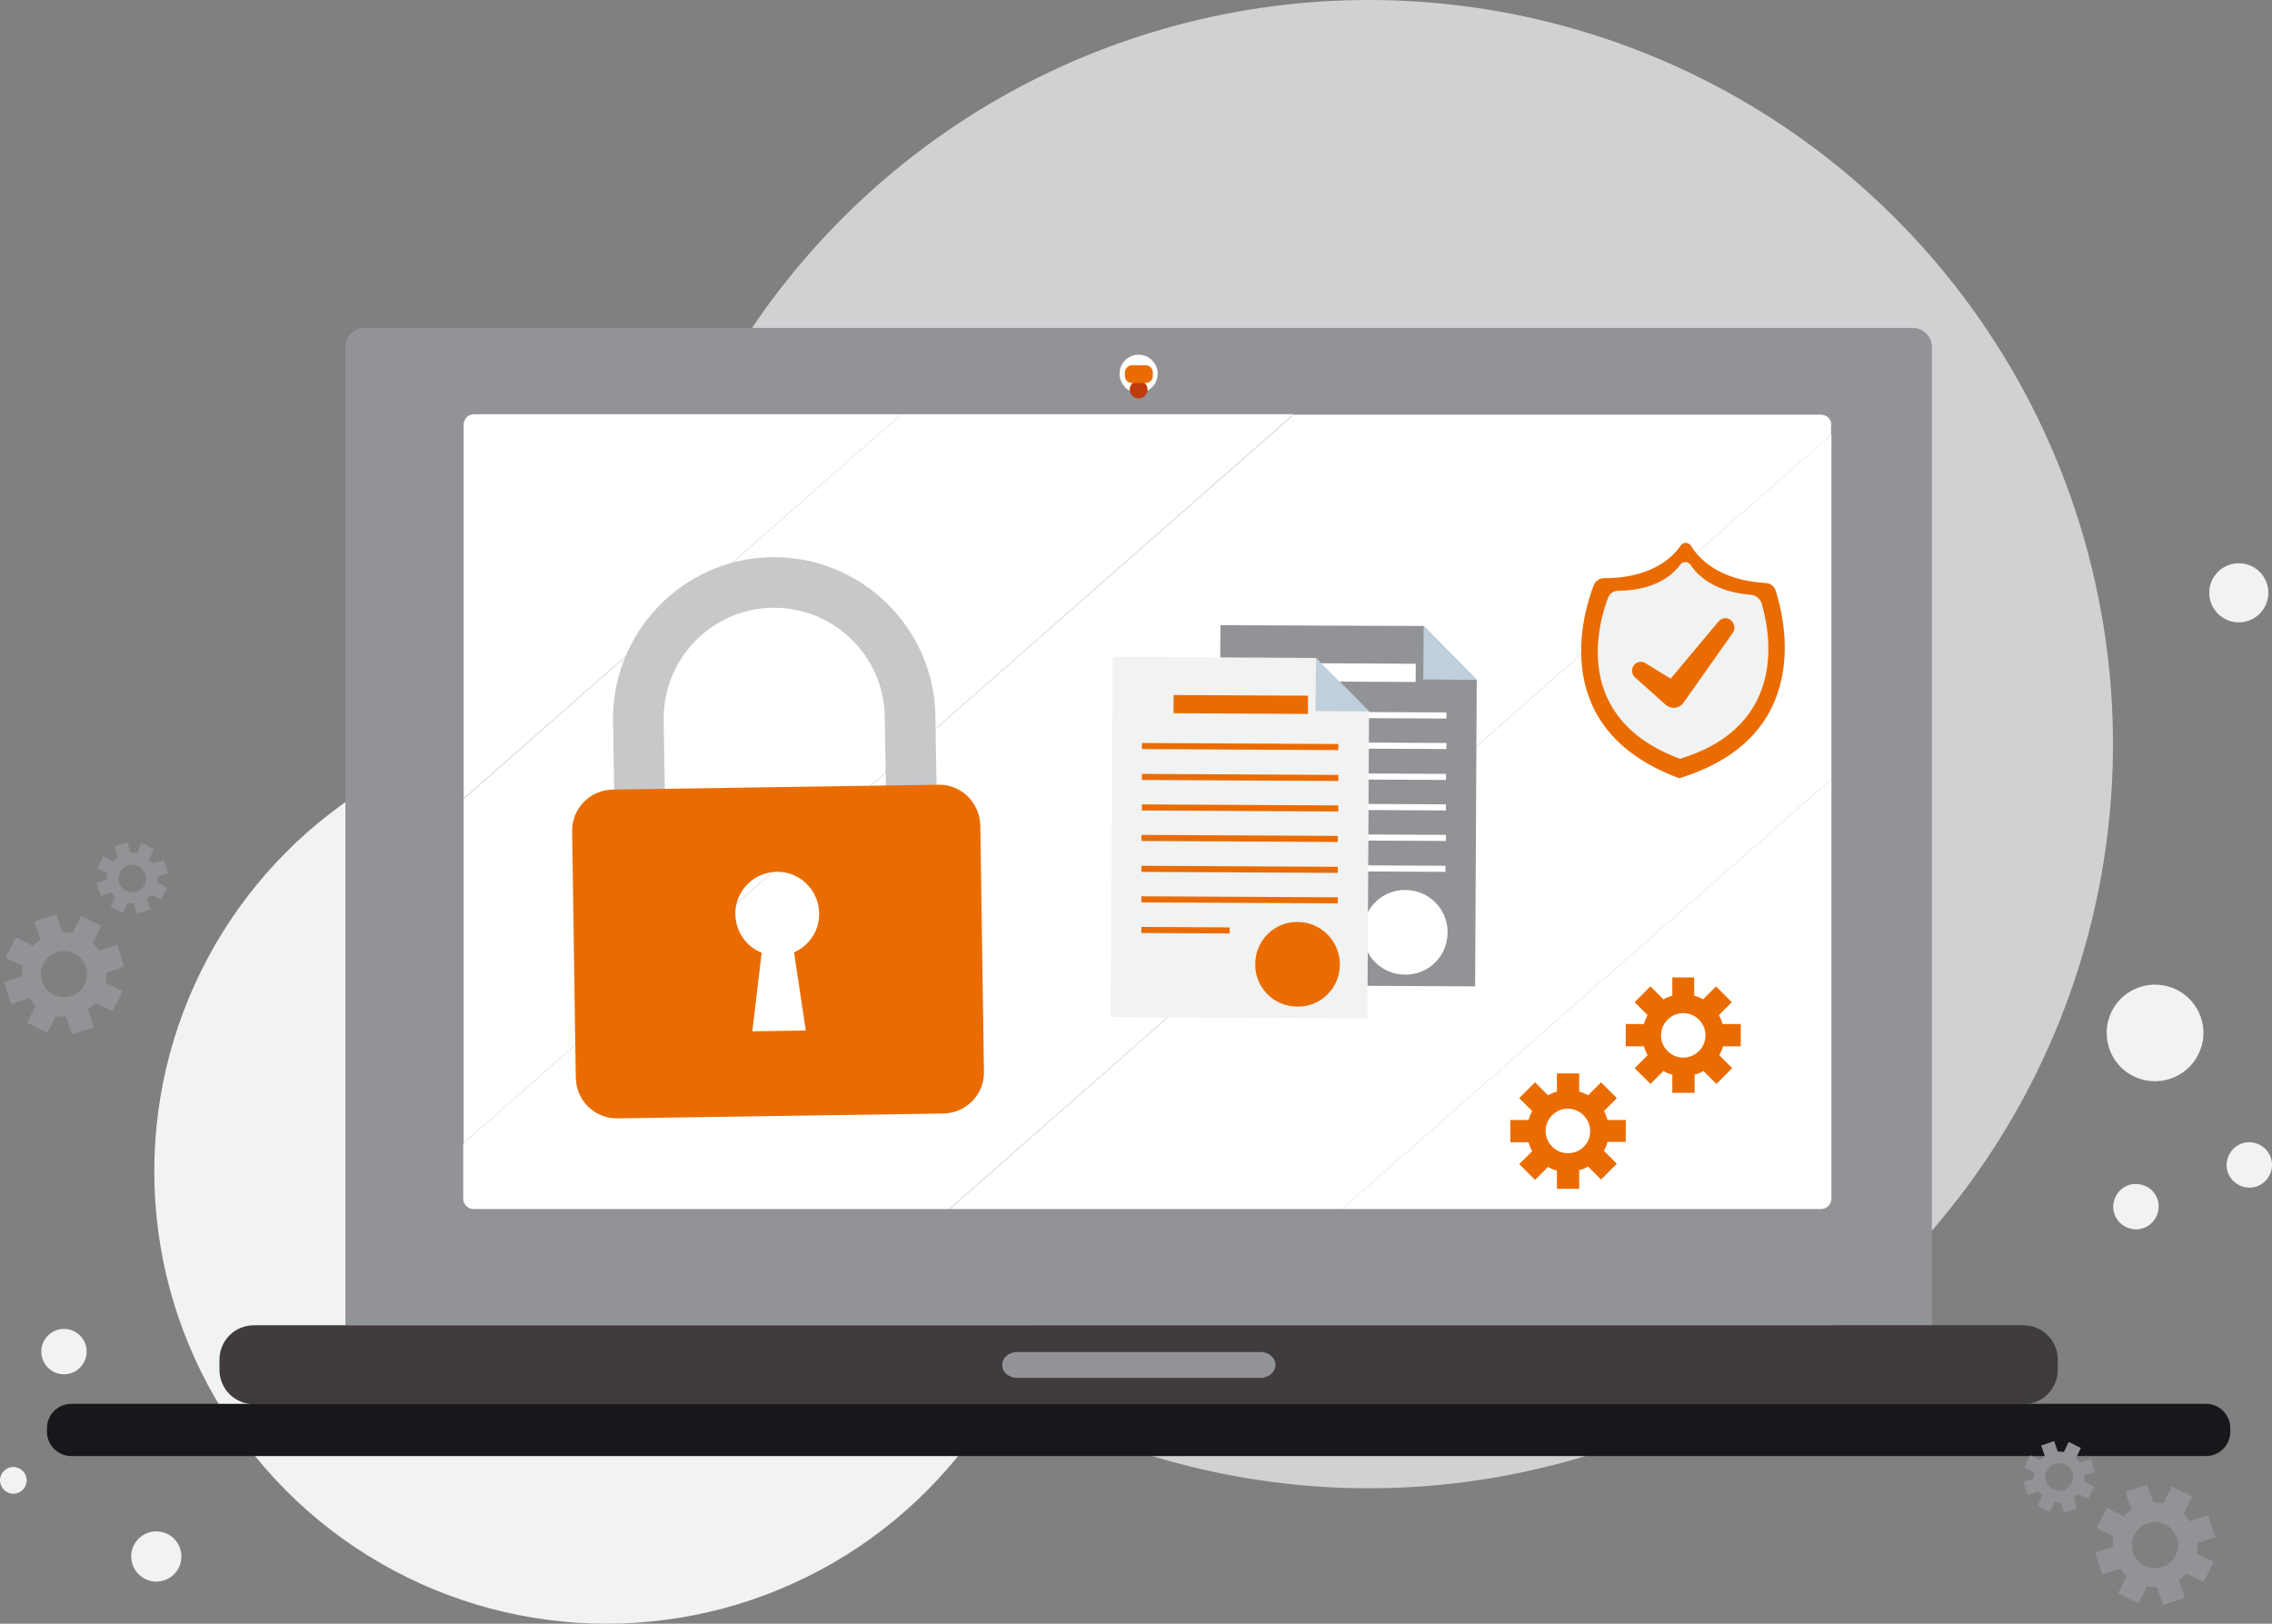 <?xml version="1.0" encoding="utf-8"?>
<!-- Generator: Adobe Illustrator 27.6.1, SVG Export Plug-In . SVG Version: 6.00 Build 0)  -->
<!DOCTYPE svg PUBLIC "-//W3C//DTD SVG 1.0//EN" "http://www.w3.org/TR/2001/REC-SVG-20010904/DTD/svg10.dtd">
<svg version="1.0" id="Layer_1" xmlns:x="http://ns.adobe.com/Extensibility/1.0/" xmlns:i="http://ns.adobe.com/AdobeIllustrator/10.0/" xmlns:graph="http://ns.adobe.com/Graphs/1.0/"
	 xmlns="http://www.w3.org/2000/svg" xmlns:xlink="http://www.w3.org/1999/xlink" x="0px" y="0px" viewBox="0 0 561.1 401"
	 enable-background="new 0 0 561.1 401" xml:space="preserve">
<rect x="0" y="0" width="561.1" height="401" fill="#808080" stroke="none"/>
<g>
	
		<ellipse transform="matrix(0.707 -0.707 0.707 0.707 -30.928 292.868)" fill="#D1D1D4" cx="338.1" cy="183.8" rx="183.8" ry="183.8"/>
	<circle fill="#F1F2F2" cx="149.8" cy="289.3" r="111.7"/>
	<g>
		<path fill="#18171B" d="M544.8,359.6H17.6c-3.3,0-6-2.7-6-6v-0.9c0-3.3,2.7-6,6-6h527.2c3.3,0,6,2.7,6,6v0.9
			C550.8,356.9,548.1,359.6,544.8,359.6z"/>
		<path id="XMLID_23_" fill="#929397" d="M477.1,327.3H85.3V85.7c0-2.6,2.1-4.7,4.7-4.7h382.4c2.6,0,4.7,2.1,4.7,4.7V327.3z"/>
		<g>
			<path fill="#FFFFFF" d="M449.7,298.6c1.5,0,2.6-1.2,2.6-2.6V192.4L331.4,298.6H449.7z"/>
			<path fill="#FFFFFF" d="M117.1,102.3c-1.5,0-2.6,1.2-2.6,2.6v92.3l108.1-94.9H117.1z"/>
			<path fill="#FFFFFF" d="M452.3,105c0-1.5-1.2-2.6-2.6-2.6H319.5l-205.1,180v13.6c0,1.5,1.2,2.6,2.6,2.6h117.4l217.8-191.2V105z"
				/>
			<polygon fill="#FFFFFF" points="234.5,298.6 331.4,298.6 452.3,192.4 452.3,107.3 			"/>
			<polygon fill="#FFFFFF" points="222.6,102.3 114.5,197.3 114.5,282.3 319.5,102.3 			"/>
		</g>
		<path fill="#403B3C" d="M499.7,346.8h-437c-4.7,0-8.5-3.8-8.5-8.5v-2.5c0-4.7,3.8-8.5,8.5-8.5h437c4.7,0,8.5,3.8,8.5,8.5v2.5
			C508.2,343,504.4,346.8,499.7,346.8z"/>
		<path id="XMLID_3_" fill="#929397" d="M311.3,340.3h-60.1c-2,0-3.7-1.4-3.7-3.2l0,0c0-1.8,1.7-3.2,3.7-3.2h60.1
			c2,0,3.7,1.4,3.7,3.2l0,0C315,338.8,313.3,340.3,311.3,340.3z"/>
		<g>
			<g>
				<g>
					<polygon fill="#929397" points="351.6,154.6 301.4,154.4 300.9,243.3 364.3,243.6 364.7,167.9 					"/>
					<polygon fill="#C0CFDD" points="351.5,167.8 364.7,167.9 351.6,154.6 					"/>
				</g>
				<g>
					
						<rect x="330.8" y="149.5" transform="matrix(5.144274e-03 -1 1 5.144274e-03 165.21 498.287)" fill="#FFFFFF" width="4.5" height="33.2"/>
				</g>
				<g>
					
						<rect x="332.2" y="152.3" transform="matrix(5.137225e-03 -1 1 5.137225e-03 154.712 508.629)" fill="#FFFFFF" width="1.5" height="48.5"/>
				</g>
				<g>
					
						<rect x="332.2" y="159.9" transform="matrix(5.134661e-03 -1 1 5.134661e-03 147.103 516.121)" fill="#FFFFFF" width="1.5" height="48.5"/>
				</g>
				<g>
					
						<rect x="332.1" y="167.4" transform="matrix(5.152615e-03 -1 1 5.152615e-03 139.489 523.611)" fill="#FFFFFF" width="1.5" height="48.5"/>
				</g>
				<g>
					
						<rect x="332.1" y="175" transform="matrix(5.132110e-03 -1 1 5.132110e-03 131.886 531.106)" fill="#FFFFFF" width="1.5" height="48.5"/>
				</g>
				<g>
					
						<rect x="332.1" y="182.6" transform="matrix(5.134675e-03 -1 1 5.134675e-03 124.277 538.599)" fill="#FFFFFF" width="1.5" height="48.5"/>
				</g>
				<g>
					
						<rect x="332" y="190.1" transform="matrix(5.134661e-03 -1 1 5.134661e-03 116.667 546.091)" fill="#FFFFFF" width="1.5" height="48.5"/>
				</g>
				<g>
					
						<rect x="318.6" y="211" transform="matrix(5.155718e-03 -1 1 5.155718e-03 95.823 540.145)" fill="#FFFFFF" width="1.5" height="21.8"/>
				</g>
				<path fill="#FFFFFF" d="M357.5,230.3c0,5.8-4.7,10.5-10.5,10.4c-5.8,0-10.5-4.7-10.4-10.5c0-5.8,4.7-10.5,10.5-10.4
					C352.9,219.8,357.6,224.6,357.5,230.3z"/>
			</g>
			<g>
				<g>
					<polygon fill="#F1F2F2" points="325,162.5 274.8,162.2 274.3,251.2 337.7,251.5 338.1,175.7 					"/>
					<polygon fill="#C0CFDD" points="324.9,175.6 338.1,175.7 325,162.5 					"/>
				</g>
				<g>
					
						<rect x="304.1" y="157.4" transform="matrix(5.144274e-03 -1 1 5.144274e-03 130.851 479.435)" fill="#EA6C00" width="4.5" height="33.2"/>
				</g>
				<g>
					
						<rect x="305.6" y="160.1" transform="matrix(5.137227e-03 -1 1 5.137227e-03 120.354 489.777)" fill="#EA6C00" width="1.5" height="48.5"/>
				</g>
				<g>
					
						<rect x="305.5" y="167.7" transform="matrix(5.134661e-03 -1 1 5.134661e-03 112.745 497.269)" fill="#EA6C00" width="1.5" height="48.5"/>
				</g>
				<g>
					
						<rect x="305.5" y="175.3" transform="matrix(5.152614e-03 -1 1 5.152614e-03 105.131 504.759)" fill="#EA6C00" width="1.5" height="48.5"/>
				</g>
				<g>
					
						<rect x="305.5" y="182.8" transform="matrix(5.134675e-03 -1 1 5.134675e-03 97.527 512.254)" fill="#EA6C00" width="1.5" height="48.5"/>
				</g>
				<g>
					
						<rect x="305.4" y="190.4" transform="matrix(5.134675e-03 -1 1 5.134675e-03 89.918 519.748)" fill="#EA6C00" width="1.5" height="48.5"/>
				</g>
				<g>
					
						<rect x="305.4" y="198" transform="matrix(5.134661e-03 -1 1 5.134661e-03 82.308 527.24)" fill="#EA6C00" width="1.5" height="48.5"/>
				</g>
				<g>
					
						<rect x="292" y="218.9" transform="matrix(5.161428e-03 -1 1 5.161428e-03 61.463 521.292)" fill="#EA6C00" width="1.5" height="21.8"/>
				</g>
				<path fill="#EA6C00" d="M330.9,238.2c0,5.8-4.7,10.5-10.5,10.4c-5.8,0-10.5-4.7-10.4-10.5c0-5.8,4.7-10.5,10.5-10.4
					C326.2,227.7,330.9,232.4,330.9,238.2z"/>
			</g>
		</g>
		<g>
			<g>
				<path fill="#C7C8CA" d="M231.5,207.3l-79.6,1.2l-0.5-30.5c-0.3-21.9,17.3-40.1,39.2-40.4c21.9-0.3,40.1,17.3,40.4,39.2
					L231.5,207.3z M164.2,195.8l54.6-0.8l-0.3-18c-0.2-15.1-12.7-27.1-27.7-26.9c-15.1,0.2-27.1,12.7-26.9,27.7L164.2,195.8z"/>
			</g>
			<g>
				<path fill="#EA6C00" d="M231.8,193.8l-80.5,1.2c-5.6,0.1-10.1,4.7-10,10.3l0.9,60.9c0.1,5.6,4.7,10.1,10.3,10l80.5-1.2
					c5.6-0.1,10.1-4.7,10-10.3l-0.9-60.9C241.9,198.1,237.3,193.7,231.8,193.8z M196.1,235.2l2.9,19.3l-13.2,0.2l2.3-19.4
					c-3.8-1.5-6.4-5.2-6.5-9.5c-0.1-5.7,4.5-10.4,10.2-10.5c5.7-0.1,10.4,4.5,10.5,10.2C202.4,229.8,199.9,233.5,196.1,235.2z"/>
			</g>
		</g>
		<g>
			<path fill="#EA6C00" d="M436.1,144c-11.6-0.7-16.5-6-18.5-9.2c-0.6-0.9-1.9-1-2.5-0.1c-2.1,3.1-7.4,8.1-19,8.1
				c-1.1,0-2.1,0.7-2.5,1.7c-2.8,7.3-11.3,35.7,21.1,47.7c33.1-10.1,26.2-39,23.8-46.4C438.2,144.8,437.2,144,436.1,144z"/>
			<path fill="#F1F2F2" d="M432.5,146.9c-9.1-0.7-13.2-4.7-15-7.4c-0.6-0.9-1.9-0.9-2.5-0.1c-1.9,2.6-6.2,6.4-15.4,6.5
				c-1.1,0-2.1,0.7-2.5,1.8c-2.5,6.6-8.9,29.8,17.8,39.7c27.2-8.3,22.1-31.9,20.1-38.6C434.6,147.8,433.6,147,432.5,146.9z"/>
			<path fill="#EA6C00" d="M427.5,153.2c-0.9-0.8-2.3-0.7-3.1,0.3l-11.8,14.1l-6.2-3.8c-0.9-0.6-2.1-0.4-2.8,0.4
				c-0.8,0.9-0.7,2.3,0.2,3.1l7.6,6.8c0.1,0.1,0.2,0.1,0.3,0.2c1.3,0.9,3.1,0.6,4-0.7l0.1-0.1l12.2-17.3
				C428.6,155.3,428.4,154,427.5,153.2z"/>
		</g>
		<g>
			<path fill="#EA6C00" d="M429.9,258.4v-5.5h-4.5c-0.2-0.8-0.5-1.5-0.9-2.2l3.2-3.2l-3.9-3.9l-3.2,3.2c-0.7-0.4-1.4-0.7-2.2-0.9
				v-4.5H413v4.5c-0.8,0.2-1.5,0.5-2.2,0.9l-3.2-3.2l-3.9,3.9l3.2,3.2c-0.4,0.7-0.7,1.4-0.9,2.2h-4.5v5.5h4.5
				c0.2,0.8,0.5,1.5,0.9,2.2l-3.2,3.2l3.9,3.9l3.2-3.2c0.7,0.4,1.4,0.7,2.2,0.9v4.5h5.5v-4.5c0.8-0.2,1.5-0.5,2.2-0.9l3.2,3.2
				l3.9-3.9l-3.2-3.2c0.4-0.7,0.7-1.4,0.9-2.2H429.9z M415.7,261.2c-3,0-5.5-2.5-5.5-5.5c0-3,2.5-5.5,5.5-5.5c3,0,5.5,2.5,5.5,5.5
				C421.2,258.7,418.7,261.2,415.7,261.2z"/>
		</g>
		<g>
			<path fill="#EA6C00" d="M401.5,282.1v-5.5H397c-0.2-0.8-0.5-1.5-0.9-2.2l3.2-3.2l-3.9-3.9l-3.2,3.2c-0.7-0.4-1.4-0.7-2.2-0.9
				v-4.5h-5.5v4.5c-0.8,0.2-1.5,0.5-2.2,0.9l-3.2-3.2l-3.9,3.9l3.2,3.2c-0.4,0.7-0.7,1.4-0.9,2.2H373v5.5h4.5
				c0.2,0.8,0.5,1.5,0.9,2.2l-3.2,3.2l3.9,3.9l3.2-3.2c0.7,0.4,1.4,0.7,2.2,0.9v4.5h5.5V289c0.8-0.2,1.5-0.5,2.2-0.9l3.2,3.2
				l3.9-3.9l-3.2-3.2c0.4-0.7,0.7-1.4,0.9-2.2H401.5z M387.2,284.8c-3,0-5.5-2.5-5.5-5.5c0-3,2.5-5.5,5.5-5.5c3,0,5.5,2.5,5.5,5.5
				C392.8,282.4,390.3,284.8,387.2,284.8z"/>
		</g>
		<path id="XMLID_00000090285757074780404270000007517943809642390161_" fill="#FFFFFF" d="M276.5,92.3c0-2.6,2.1-4.7,4.7-4.7
			c2.6,0,4.7,2.1,4.7,4.7c0,2.6-2.1,4.7-4.7,4.7C278.6,97.1,276.5,94.9,276.5,92.3z"/>
		<path id="XMLID_00000015342947038192967630000001884788766320125332_" fill="#C13C0D" d="M279,96.2c0-1.2,1-2.2,2.2-2.2
			c1.2,0,2.2,1,2.2,2.2c0,1.2-1,2.2-2.2,2.2C280,98.4,279,97.4,279,96.2z"/>
		<path id="XMLID_00000016061282421854869890000007425845817745832070_" fill="#EA6C00" d="M282.9,94.6h-3.3c-1,0-1.8-0.8-1.8-1.8
			V92c0-1,0.8-1.8,1.8-1.8h3.3c1,0,1.8,0.8,1.8,1.8v0.9C284.7,93.8,283.9,94.6,282.9,94.6z"/>
	</g>
	<g>
		<g>
			<g>
				<g>
					<path fill="#929397" d="M534.2,396.4l5.4-1.8l-1.5-4.4c0.7-0.5,1.3-1,1.9-1.6l4.2,2.1l2.5-5l-4.2-2.1c0.2-0.8,0.2-1.6,0.2-2.5
						l4.4-1.5l-1.8-5.4l-4.4,1.5c-0.5-0.7-1-1.3-1.6-1.9l2.1-4.2l-5-2.5l-2.1,4.2c-0.8-0.2-1.6-0.2-2.5-0.2l-1.5-4.4l-5.4,1.8
						l1.5,4.4c-0.7,0.5-1.3,1-1.9,1.6l-4.2-2.1l-2.5,5l4.2,2.1c-0.2,0.8-0.2,1.6-0.2,2.5l-4.4,1.5l1.8,5.4l4.4-1.5
						c0.5,0.7,1,1.3,1.6,1.9l-2.1,4.2l5,2.5l2.1-4.2c0.8,0.2,1.6,0.2,2.5,0.2L534.2,396.4z M526.8,383.4c-1-3,0.6-6.2,3.6-7.2
						c3-1,6.2,0.6,7.2,3.6c1,3-0.6,6.2-3.6,7.2C531.1,388,527.8,386.4,526.8,383.4z"/>
				</g>
			</g>
			<g>
				<g>
					<path fill="#929397" d="M509.8,373.6l3.2-1.1l-0.9-2.6c0.4-0.3,0.8-0.6,1.1-1l2.5,1.2l1.5-3l-2.5-1.2c0.1-0.5,0.1-1,0.1-1.5
						l2.6-0.9l-1.1-3.2l-2.6,0.9c-0.3-0.4-0.6-0.8-1-1.1l1.2-2.5l-3-1.5l-1.2,2.5c-0.5-0.1-1-0.1-1.5-0.1l-0.9-2.6l-3.2,1.1l0.9,2.6
						c-0.4,0.3-0.8,0.6-1.1,1l-2.5-1.2l-1.5,3l2.5,1.2c-0.1,0.5-0.1,1-0.1,1.5l-2.6,0.9l1.1,3.2l2.6-0.9c0.3,0.4,0.6,0.8,1,1.1
						l-1.2,2.5l3,1.5l1.2-2.5c0.5,0.1,1,0.1,1.5,0.1L509.8,373.6z M505.3,365.8c-0.6-1.8,0.4-3.7,2.2-4.3c1.8-0.6,3.7,0.4,4.3,2.2
						c0.6,1.8-0.4,3.7-2.2,4.3C507.9,368.5,505.9,367.6,505.3,365.8z"/>
				</g>
			</g>
		</g>
		<g>
			<g>
				<g>
					<path fill="#929397" d="M1,242.6l1.8,5.4l4.4-1.5c0.5,0.7,1,1.3,1.6,1.9l-2.1,4.2l5,2.5l2.1-4.2c0.8,0.2,1.6,0.2,2.5,0.2
						l1.5,4.4l5.4-1.8l-1.5-4.4c0.7-0.5,1.3-1,1.9-1.6l4.2,2.1l2.5-5l-4.2-2.1c0.2-0.8,0.2-1.6,0.2-2.5l4.4-1.5l-1.8-5.4l-4.4,1.5
						c-0.5-0.7-1-1.3-1.6-1.9l2.1-4.2l-5-2.5l-2.1,4.2c-0.8-0.2-1.6-0.2-2.5-0.2l-1.5-4.4l-5.4,1.8l1.5,4.4c-0.7,0.5-1.3,1-1.9,1.6
						l-4.2-2.1l-2.5,5l4.2,2.1c-0.2,0.8-0.2,1.6-0.2,2.5L1,242.6z M14,235.2c3-1,6.2,0.6,7.2,3.6c1,3-0.6,6.2-3.6,7.2
						c-3,1-6.2-0.6-7.2-3.6C9.4,239.4,11,236.2,14,235.2z"/>
				</g>
			</g>
			<g>
				<g>
					<path fill="#929397" d="M23.8,218.1l1.1,3.2l2.6-0.9c0.3,0.4,0.6,0.8,1,1.1l-1.2,2.5l3,1.5l1.2-2.5c0.5,0.1,1,0.1,1.5,0.1
						l0.9,2.6l3.2-1.1l-0.9-2.6c0.4-0.3,0.8-0.6,1.1-1l2.5,1.2l1.5-3l-2.5-1.2c0.1-0.5,0.1-1,0.1-1.5l2.6-0.9l-1.1-3.2l-2.6,0.9
						c-0.3-0.4-0.6-0.8-1-1.1l1.2-2.5l-3-1.5l-1.2,2.5c-0.5-0.1-1-0.1-1.5-0.1l-0.9-2.6l-3.2,1.1l0.9,2.6c-0.4,0.3-0.8,0.6-1.1,1
						l-2.5-1.2l-1.5,3l2.5,1.2c-0.1,0.5-0.1,1-0.1,1.5L23.8,218.1z M31.6,213.7c1.8-0.6,3.7,0.4,4.3,2.2c0.6,1.8-0.4,3.7-2.2,4.3
						c-1.8,0.6-3.7-0.4-4.3-2.2C28.9,216.2,29.8,214.3,31.6,213.7z"/>
				</g>
			</g>
		</g>
	</g>
	<circle fill="#F1F2F2" cx="552.9" cy="146.4" r="7.3"/>
	<g>
		<path fill="#F1F2F2" d="M542.9,260.4c-2.9,5.9-10.1,8.3-16,5.4c-5.9-2.9-8.3-10.1-5.4-16c2.9-5.9,10.1-8.3,16-5.4
			S545.9,254.5,542.9,260.4z"/>
		<path fill="#F1F2F2" d="M560.5,290.2c-1.4,2.8-4.7,3.9-7.5,2.5c-2.8-1.4-3.9-4.7-2.5-7.5c1.4-2.8,4.7-3.9,7.5-2.5
			C560.8,284.1,561.9,287.5,560.5,290.2z"/>
		<path fill="#F1F2F2" d="M532.5,300.5c-1.4,2.8-4.7,3.9-7.5,2.5c-2.8-1.4-3.9-4.7-2.5-7.5s4.7-3.9,7.5-2.5
			C532.8,294.3,533.9,297.7,532.5,300.5z"/>
	</g>
	<circle fill="#F1F2F2" cx="38.6" cy="384.4" r="6.2"/>
	<path fill="#F1F2F2" d="M0,365.6c0-1.8,1.5-3.3,3.3-3.3c1.8,0,3.3,1.5,3.3,3.3c0,1.8-1.5,3.3-3.3,3.3C1.5,368.9,0,367.4,0,365.6z"
		/>
	<path fill="#F1F2F2" d="M10.2,333.8c0-3.1,2.5-5.6,5.6-5.6c3.1,0,5.6,2.5,5.6,5.6c0,3.1-2.5,5.6-5.6,5.6
		C12.7,339.4,10.2,336.9,10.2,333.8z"/>
</g>
</svg>
